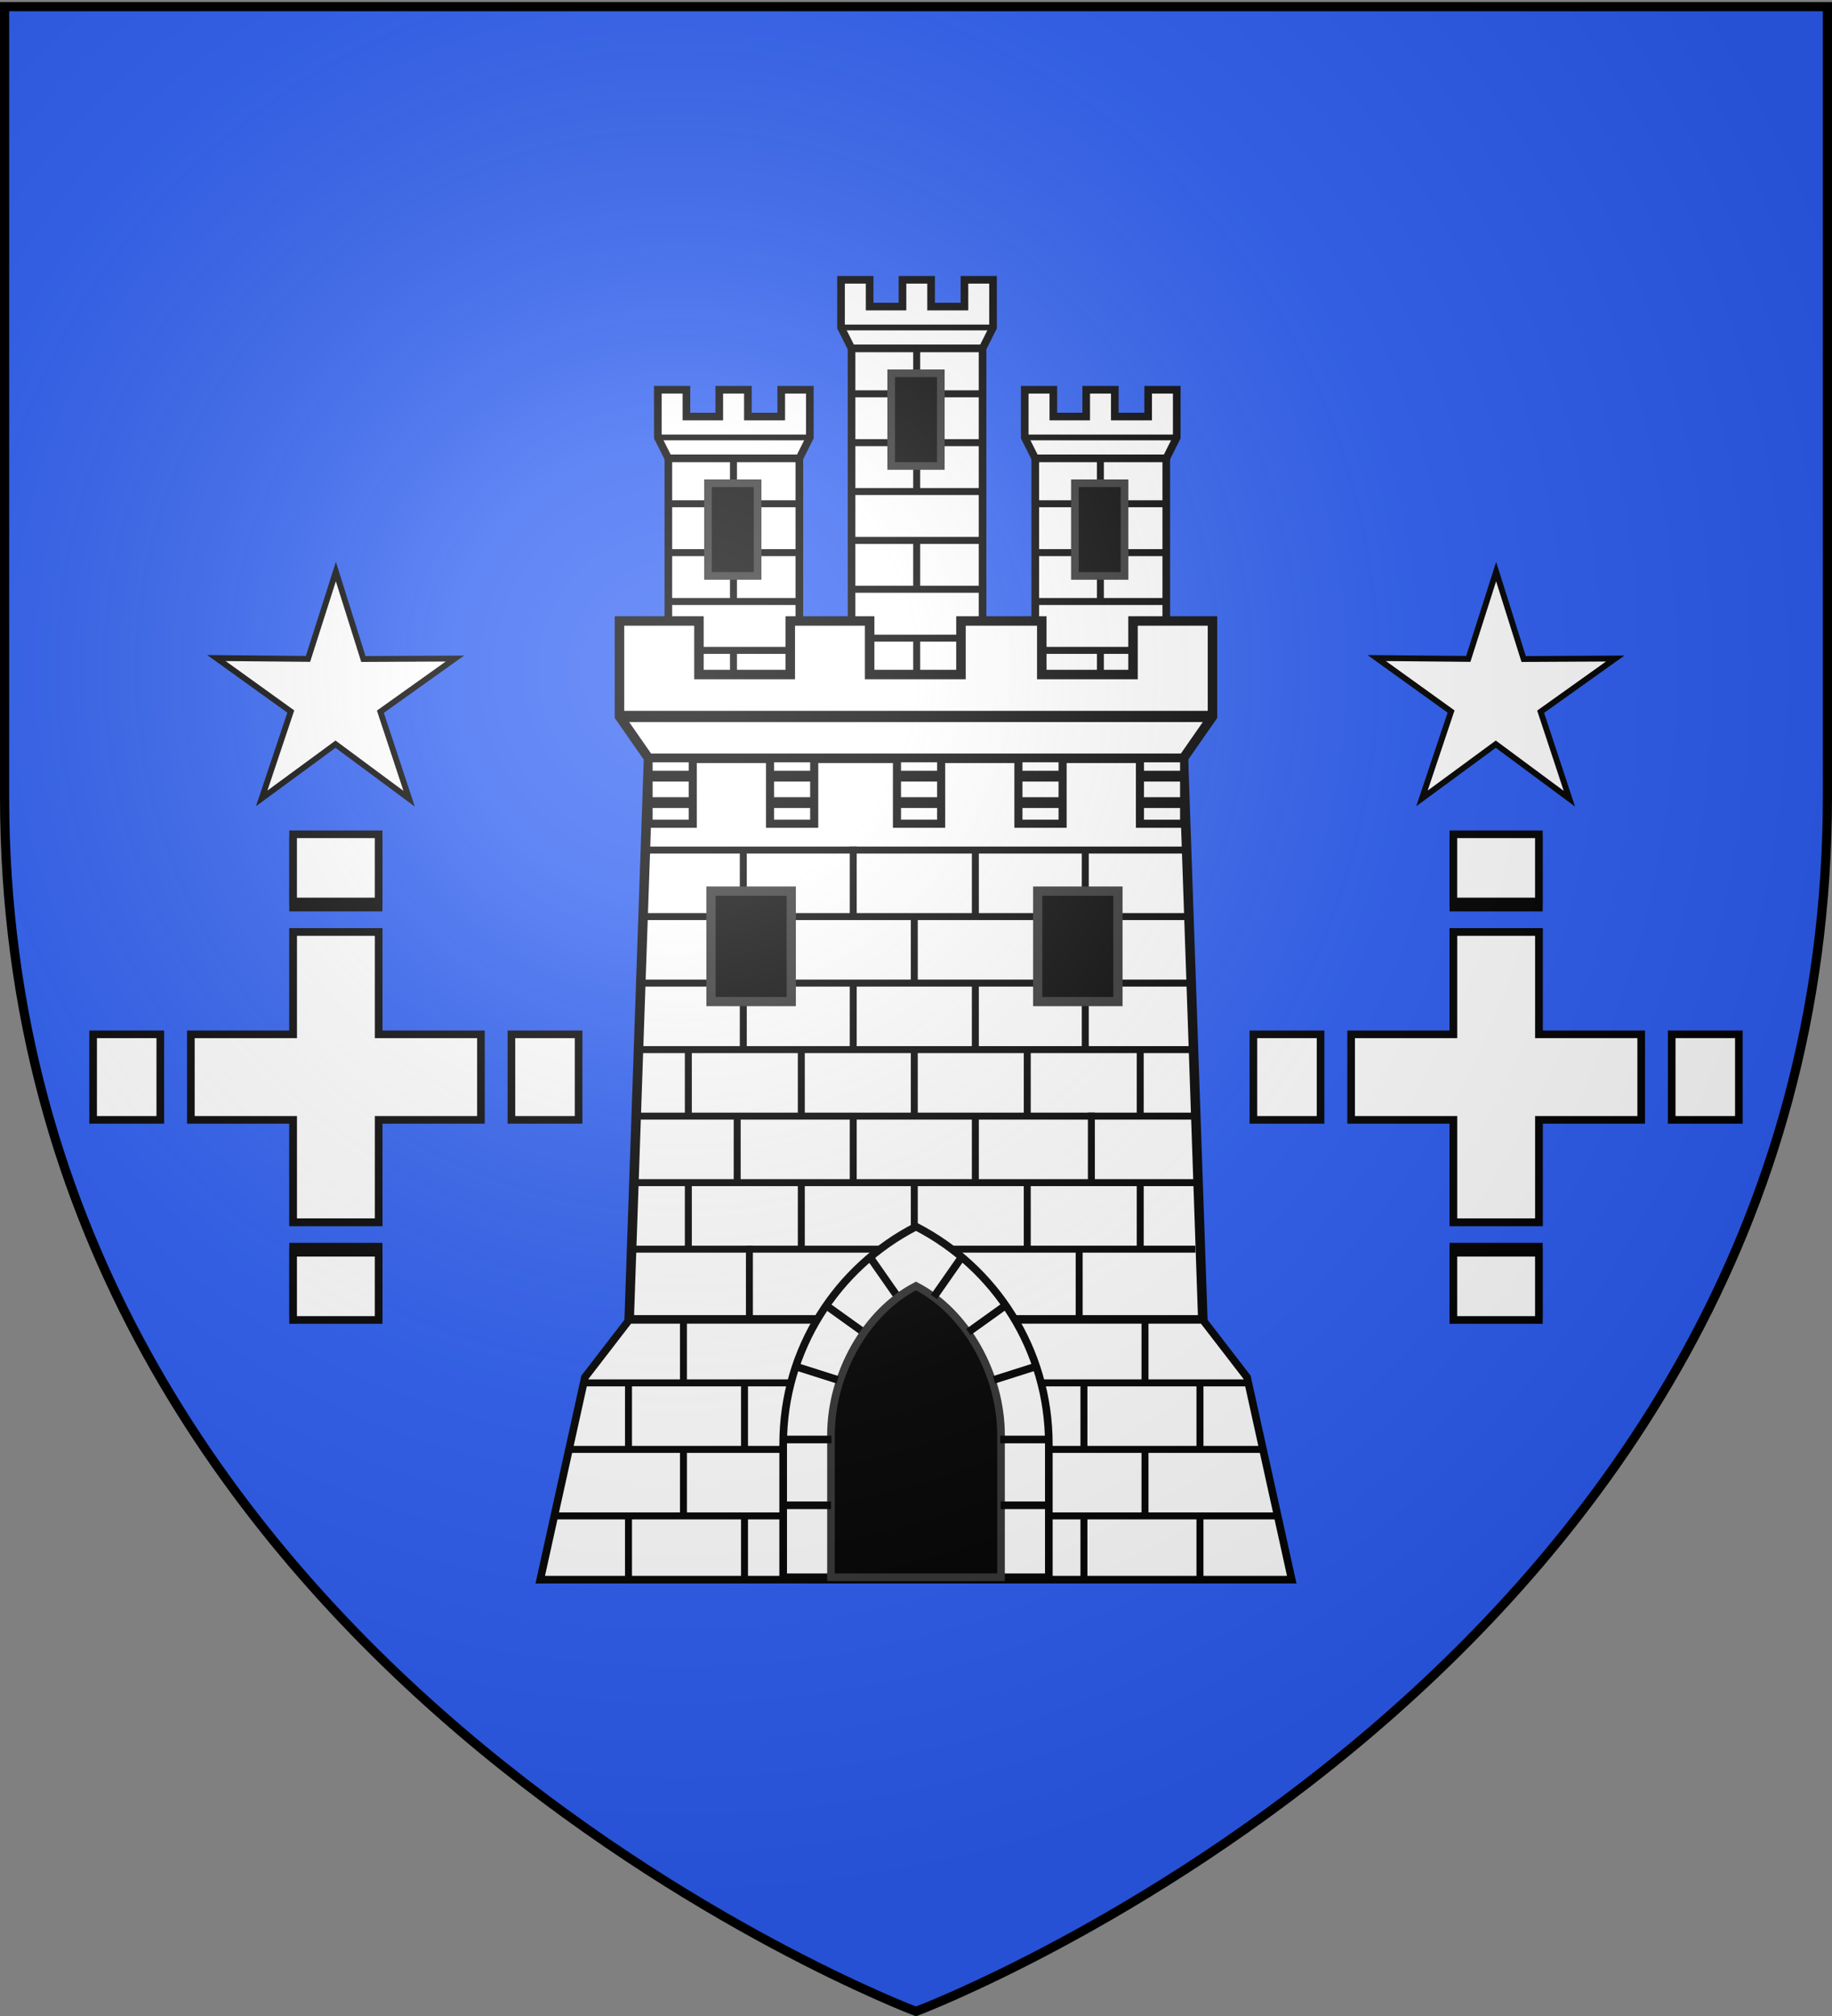 <svg xmlns="http://www.w3.org/2000/svg" xmlns:xlink="http://www.w3.org/1999/xlink" width="600" height="660" version="1.0"><rect width="100%" height="100%" fill="#808080" stroke="none"/><desc>Flag of Canton of Valais (Wallis)</desc><defs><radialGradient xlink:href="#a" id="i" cx="221.445" cy="226.331" r="300" fx="221.445" fy="226.331" gradientTransform="matrix(1.353 0 0 1.349 -77.63 -85.747)" gradientUnits="userSpaceOnUse"/><linearGradient id="a"><stop offset="0" style="stop-color:white;stop-opacity:.314"/><stop offset=".19" style="stop-color:white;stop-opacity:.251"/><stop offset=".6" style="stop-color:#6b6b6b;stop-opacity:.125"/><stop offset="1" style="stop-color:black;stop-opacity:.125"/></linearGradient><path id="b" d="M2.922 27.673c0-5.952 2.317-9.844 5.579-11.013 1.448-.519 3.307-.273 5.018 1.447 2.119 2.129 2.736 7.993-3.483 9.121.658-.956.619-3.081-.714-3.787-.99-.524-2.113-.253-2.676.123-.824.552-1.729 2.106-1.679 4.108z"/></defs><g style="display:inline"><path d="M300 658.5s298.5-112.32 298.5-397.772V2.176H1.5v258.552C1.5 546.18 300 658.5 300 658.5" style="fill:#2b5df2;fill-opacity:1;fill-rule:evenodd;stroke:none;stroke-width:1px;stroke-linecap:butt;stroke-linejoin:miter;stroke-opacity:1"/></g><g id="c" style="display:inline"><path d="M795.958 305.13h28v95h-28zM795.958 275.13h28v22h-28zM795.958 408.13h28v22h-28z" style="fill:#fff;fill-opacity:1;stroke:#000;stroke-width:2.5;stroke-miterlimit:4;stroke-dasharray:none;stroke-opacity:1" transform="translate(-699.958)"/><path d="M795.969 305.125v33.5h-33.5v28h33.5v33.5h28v-33.5h33.5v-28h-33.5v-33.5zM795.958 273.13h28v22h-28zM795.958 410.13h28v22h-28z" style="fill:#fff;fill-opacity:1;stroke:#000;stroke-width:2.5;stroke-miterlimit:4;stroke-dasharray:none;stroke-opacity:1" transform="translate(-699.958)"/><path d="M-366.63 730.458h28v22h-28zM-366.63 867.458h28v22h-28z" style="fill:#fff;fill-opacity:1;stroke:#000;stroke-width:2.5;stroke-miterlimit:4;stroke-dasharray:none;stroke-opacity:1" transform="rotate(-90 -349.98 349.98)"/><path d="m518.715 49.07-38.173 27.203 14.71 44.505-37.666-27.899-37.782 27.743 14.894-44.444-38.06-27.36 46.87.432 14.26-44.652 14.074 44.71z" style="fill:#fff;fill-opacity:1;stroke:#000;stroke-width:3;stroke-miterlimit:4;stroke-dasharray:none;stroke-opacity:1;display:inline" transform="matrix(.64 0 0 .64 -182.971 184.188)"/></g><use xlink:href="#c" width="600" height="660" transform="translate(380)"/><g style="display:inline"><use xlink:href="#d" width="600" height="660" transform="translate(-60 36)"/><use xlink:href="#d" width="600" height="660" transform="translate(60.167 36)"/><g id="d"><path d="M972.086 91.596v15.612l3.43 6.846h42.923l3.43-6.846V91.596h-9.365v8.767h-10.925v-8.767h-9.365v8.767H981.45v-8.767z" style="fill:#fff;fill-opacity:1;stroke:#000;stroke-width:2.5;stroke-miterlimit:4;stroke-dasharray:none;stroke-opacity:1" transform="translate(-696.64)"/><path d="M975.531 114.063V231.25h42.906V114.063h-42.906z" style="opacity:1;fill:#fff;fill-opacity:1;stroke:#000;stroke-width:2.5;stroke-miterlimit:4;stroke-dasharray:none;stroke-opacity:1" transform="translate(-696.64)"/><path d="M971.1 107.208h50.603" style="fill:#fff;fill-opacity:1;stroke:#000;stroke-width:1.882;stroke-miterlimit:4;stroke-dasharray:none;stroke-opacity:1" transform="translate(-696.64)"/><path d="M278.65 207.781h43.148v2.282H278.65z" style="fill:#000;fill-opacity:1;stroke:none;stroke-width:2;stroke-miterlimit:4;stroke-dasharray:none;stroke-opacity:1"/><use xlink:href="#e" width="600" height="660" transform="translate(0 94.999)"/><path d="M278.65 127.781h43.148v2.282H278.65zM278.65 143.781h43.148v2.282H278.65zM278.65 159.781h43.148v2.282H278.65zM278.65 175.781h43.148v2.282H278.65zM278.65 191.781h43.148v2.282H278.65z" style="fill:#000;fill-opacity:1;stroke:none;stroke-width:2;stroke-miterlimit:4;stroke-dasharray:none;stroke-opacity:1"/><path id="e" d="M-128.776 299.083h14.905v2.282h-14.905z" style="fill:#000;fill-opacity:1;stroke:none;stroke-width:2;stroke-miterlimit:4;stroke-dasharray:none;stroke-opacity:1" transform="rotate(-90)"/><use xlink:href="#e" width="600" height="660" transform="translate(0 31.571)"/><use xlink:href="#e" width="600" height="660" transform="translate(0 63.131)"/><path d="M291.871 122.21h16.257v30.338h-16.257z" style="fill:#000;fill-opacity:1;stroke:#313131;stroke-width:2.5;stroke-miterlimit:4;stroke-dasharray:none;stroke-opacity:1"/></g><path d="M202.884 203.3v31.25l9.53 13.687h175.157l9.531-13.687V203.3h-26.03v17.531h-29.876V203.3h-26.469v17.531h-29.906V203.3h-26v17.531h-29.906V203.3zM212.406 248.25l-6.344 183.844h187.875l-6.344-183.844z" style="fill:#fff;fill-opacity:1;stroke:#000;stroke-width:3.11;stroke-miterlimit:4;stroke-dasharray:none;stroke-opacity:1"/><path d="m206.062 432.094-14.5 18.812-14.625 66.25h246.125l-14.625-66.25-14.5-18.812z" style="fill:#fff;fill-opacity:1;stroke:#000;stroke-width:2.5;stroke-miterlimit:4;stroke-dasharray:none;stroke-opacity:1"/><path d="M212.415 248.237h14.465v21.446h-14.465zM333.545 248.231h14.466v21.446h-14.466zM293.765 248.231h14.466v21.446h-14.466zM252.195 248.237h14.466v21.446h-14.466z" style="fill:#fff;fill-opacity:1;stroke:#000;stroke-width:2.653;stroke-miterlimit:4;stroke-dasharray:none;stroke-opacity:1"/><path d="M293.765 262.756h14.466M293.765 254.104h14.466M333.545 262.756h14.466M333.545 254.104h14.466M252.177 262.756h14.465M252.177 254.104h14.465M212.396 262.756h14.466M212.396 254.104h14.466" style="fill:none;fill-opacity:1;stroke:#000;stroke-width:3.538;stroke-miterlimit:4;stroke-dasharray:none;stroke-opacity:1"/><path d="M373.345 248.237h14.465v21.446h-14.466z" style="fill:#fff;fill-opacity:1;stroke:#000;stroke-width:2.653;stroke-miterlimit:4;stroke-dasharray:none;stroke-opacity:1"/><path d="M373.326 262.756h14.465M373.326 254.104h14.465" style="fill:none;fill-opacity:1;stroke:#000;stroke-width:3.538;stroke-miterlimit:4;stroke-dasharray:none;stroke-opacity:1"/><path d="M206.062 407.812h185.457v2.282H206.062zM206.506 386.035h185.687v2.282H206.506zM208.062 364.259h183.519v2.282H208.062zM208.379 342.482h182.317v2.282H208.379zM208.887 320.706h180.985v2.282H208.887zM209.299 298.929h180.277v2.282H209.299zM210.537 277.152h177.541v2.282H210.537zM181.066 495.142h237.668v2.282H181.066zM186.256 473.365h227.58v2.282h-227.58zM190.608 451.588h217.299v2.282H190.608z" style="fill:#000;fill-opacity:1;stroke:none;stroke-width:2;stroke-miterlimit:4;stroke-dasharray:none;stroke-opacity:1"/><path d="M203.493 234.55h192.504" style="fill:#fff;fill-opacity:1;stroke:#000;stroke-width:3.67;stroke-miterlimit:4;stroke-dasharray:none;stroke-opacity:1"/><path id="f" d="M-365.764 298.297h22.799v2.282h-22.799z" style="fill:#000;fill-opacity:1;stroke:none;stroke-width:2;stroke-miterlimit:4;stroke-dasharray:none;stroke-opacity:1" transform="rotate(-90)"/><use xlink:href="#f" width="600" height="660" transform="translate(-37)"/><use xlink:href="#f" width="600" height="660" transform="translate(-37 43.799)"/><use xlink:href="#f" width="600" height="660" transform="translate(20 22.364)"/><use xlink:href="#f" width="600" height="660" transform="translate(-56 -21.364)"/><use xlink:href="#f" width="600" height="660" transform="translate(-20 -65.83)"/><use xlink:href="#f" width="600" height="660" transform="rotate(180 317.938 354.365)"/><use xlink:href="#f" width="600" height="660" transform="rotate(180 299.438 332.638)"/><use xlink:href="#f" width="600" height="660" transform="rotate(180 262.438 376.264)"/><use xlink:href="#f" width="600" height="660" transform="rotate(180 289.438 365.409)"/><use xlink:href="#f" width="600" height="660" transform="rotate(180 289.438 343.465)"/><use xlink:href="#f" width="600" height="660" transform="rotate(180 271.438 321.667)"/><use xlink:href="#f" width="600" height="660" transform="rotate(180 272.438 386.809)"/><use xlink:href="#f" width="600" height="660" transform="translate(74)"/><use xlink:href="#f" width="600" height="660" transform="translate(0 43.799)"/><use xlink:href="#f" width="600" height="660" transform="translate(-58 22.088)"/><use xlink:href="#f" width="600" height="660" transform="translate(20 -21.96)"/><use xlink:href="#f" width="600" height="660" transform="translate(20 -64.759)"/><use xlink:href="#f" width="600" height="660" transform="translate(56 -64.977)"/><use xlink:href="#f" width="600" height="660" transform="rotate(180 262.438 354.365)"/><use xlink:href="#f" width="600" height="660" transform="rotate(180 317.938 376.264)"/><use xlink:href="#f" width="600" height="660" transform="rotate(180 336.438 376.264)"/><use xlink:href="#f" width="600" height="660" transform="rotate(180 328.438 365.002)"/><use xlink:href="#f" width="600" height="660" transform="rotate(180 327.438 343.276)"/><use xlink:href="#f" width="600" height="660" transform="rotate(180 326.438 387.326)"/><path id="g" d="M-452.546 373.859h21.776v2.282h-21.776z" style="fill:#000;fill-opacity:1;stroke:none;stroke-width:2;stroke-miterlimit:4;stroke-dasharray:none;stroke-opacity:1" transform="rotate(-90)"/><use xlink:href="#g" width="600" height="660" transform="translate(-169.163 22.84)"/><use xlink:href="#g" width="600" height="660" transform="translate(-113.163 43.25)"/><use xlink:href="#g" width="600" height="660" transform="translate(-20 65.552)"/><use xlink:href="#g" width="600" height="660" transform="rotate(180 365 452.546)"/><use xlink:href="#g" width="600" height="660" transform="rotate(180 356 463.546)"/><use xlink:href="#g" width="600" height="660" transform="rotate(180 309.419 473.944)"/><use xlink:href="#g" width="600" height="660" transform="translate(-151.163 1.064)"/><use xlink:href="#g" width="600" height="660" transform="translate(18 21.776)"/><use xlink:href="#g" width="600" height="660" transform="translate(0 43.776)"/><use xlink:href="#g" width="600" height="660" transform="translate(-169.163 65.254)"/><use xlink:href="#g" width="600" height="660" transform="rotate(180 309.419 453.078)"/><use xlink:href="#g" width="600" height="660" transform="rotate(180 299.419 463.283)"/><use xlink:href="#g" width="600" height="660" transform="rotate(180 384 474.434)"/><path d="M1099.406 401.563c-25.816 13.275-43.5 40.146-43.5 71.156v43.656h87v-43.656c0-31.01-17.683-57.881-43.5-71.156z" style="opacity:1;fill:#fff;fill-opacity:1;stroke:#000;stroke-width:2.5;stroke-miterlimit:4;stroke-dasharray:none;stroke-opacity:1" transform="translate(-799.406)"/><path d="m1093.438 424.61-8.87-12.695M1070.216 427.553l11.904 8.528" style="opacity:1;fill:none;fill-opacity:1;stroke:#000;stroke-width:2.5;stroke-miterlimit:4;stroke-dasharray:none;stroke-opacity:1" transform="translate(-799.406)"/><path d="M1099.406 421c-16.523 8.496-27.843 28.935-27.843 48.781v46.594h55.687v-46.594c0-19.846-11.321-40.285-27.844-48.781z" style="opacity:1;fill:#000;fill-opacity:1;stroke:#313131;stroke-width:2.5;stroke-miterlimit:4;stroke-dasharray:none;stroke-opacity:1" transform="translate(-799.406)"/><path d="m1059.853 447.315 13.88 4.41M1056.424 471.26h15.295M1056.644 492.797h14.925M1105.25 424.61l8.871-12.695M1128.472 427.553l-11.904 8.528M1138.836 447.315l-13.882 4.41M1142.264 471.26h-15.295M1142.045 492.797h-14.925" style="opacity:1;fill:none;fill-opacity:1;stroke:#000;stroke-width:2.5;stroke-miterlimit:4;stroke-dasharray:none;stroke-opacity:1" transform="translate(-799.406)"/><use xlink:href="#h" width="600" height="660" transform="translate(107)"/><path id="h" d="M232.86 291.73h26.281v36.158h-26.282z" style="fill:#000;fill-opacity:1;stroke:#313131;stroke-width:3.025;stroke-miterlimit:4;stroke-dasharray:none;stroke-opacity:1"/></g><path d="M300 658.5s298.5-112.32 298.5-397.772V2.176H1.5v258.552C1.5 546.18 300 658.5 300 658.5" style="opacity:1;fill:url(#i);fill-opacity:1;fill-rule:evenodd;stroke:none;stroke-width:1px;stroke-linecap:butt;stroke-linejoin:miter;stroke-opacity:1"/><path d="M300 658.5S1.5 546.18 1.5 260.728V2.176h597v258.552C598.5 546.18 300 658.5 300 658.5z" style="opacity:1;fill:none;fill-opacity:1;fill-rule:evenodd;stroke:#000;stroke-width:3;stroke-linecap:butt;stroke-linejoin:miter;stroke-miterlimit:4;stroke-dasharray:none;stroke-opacity:1"/></svg>